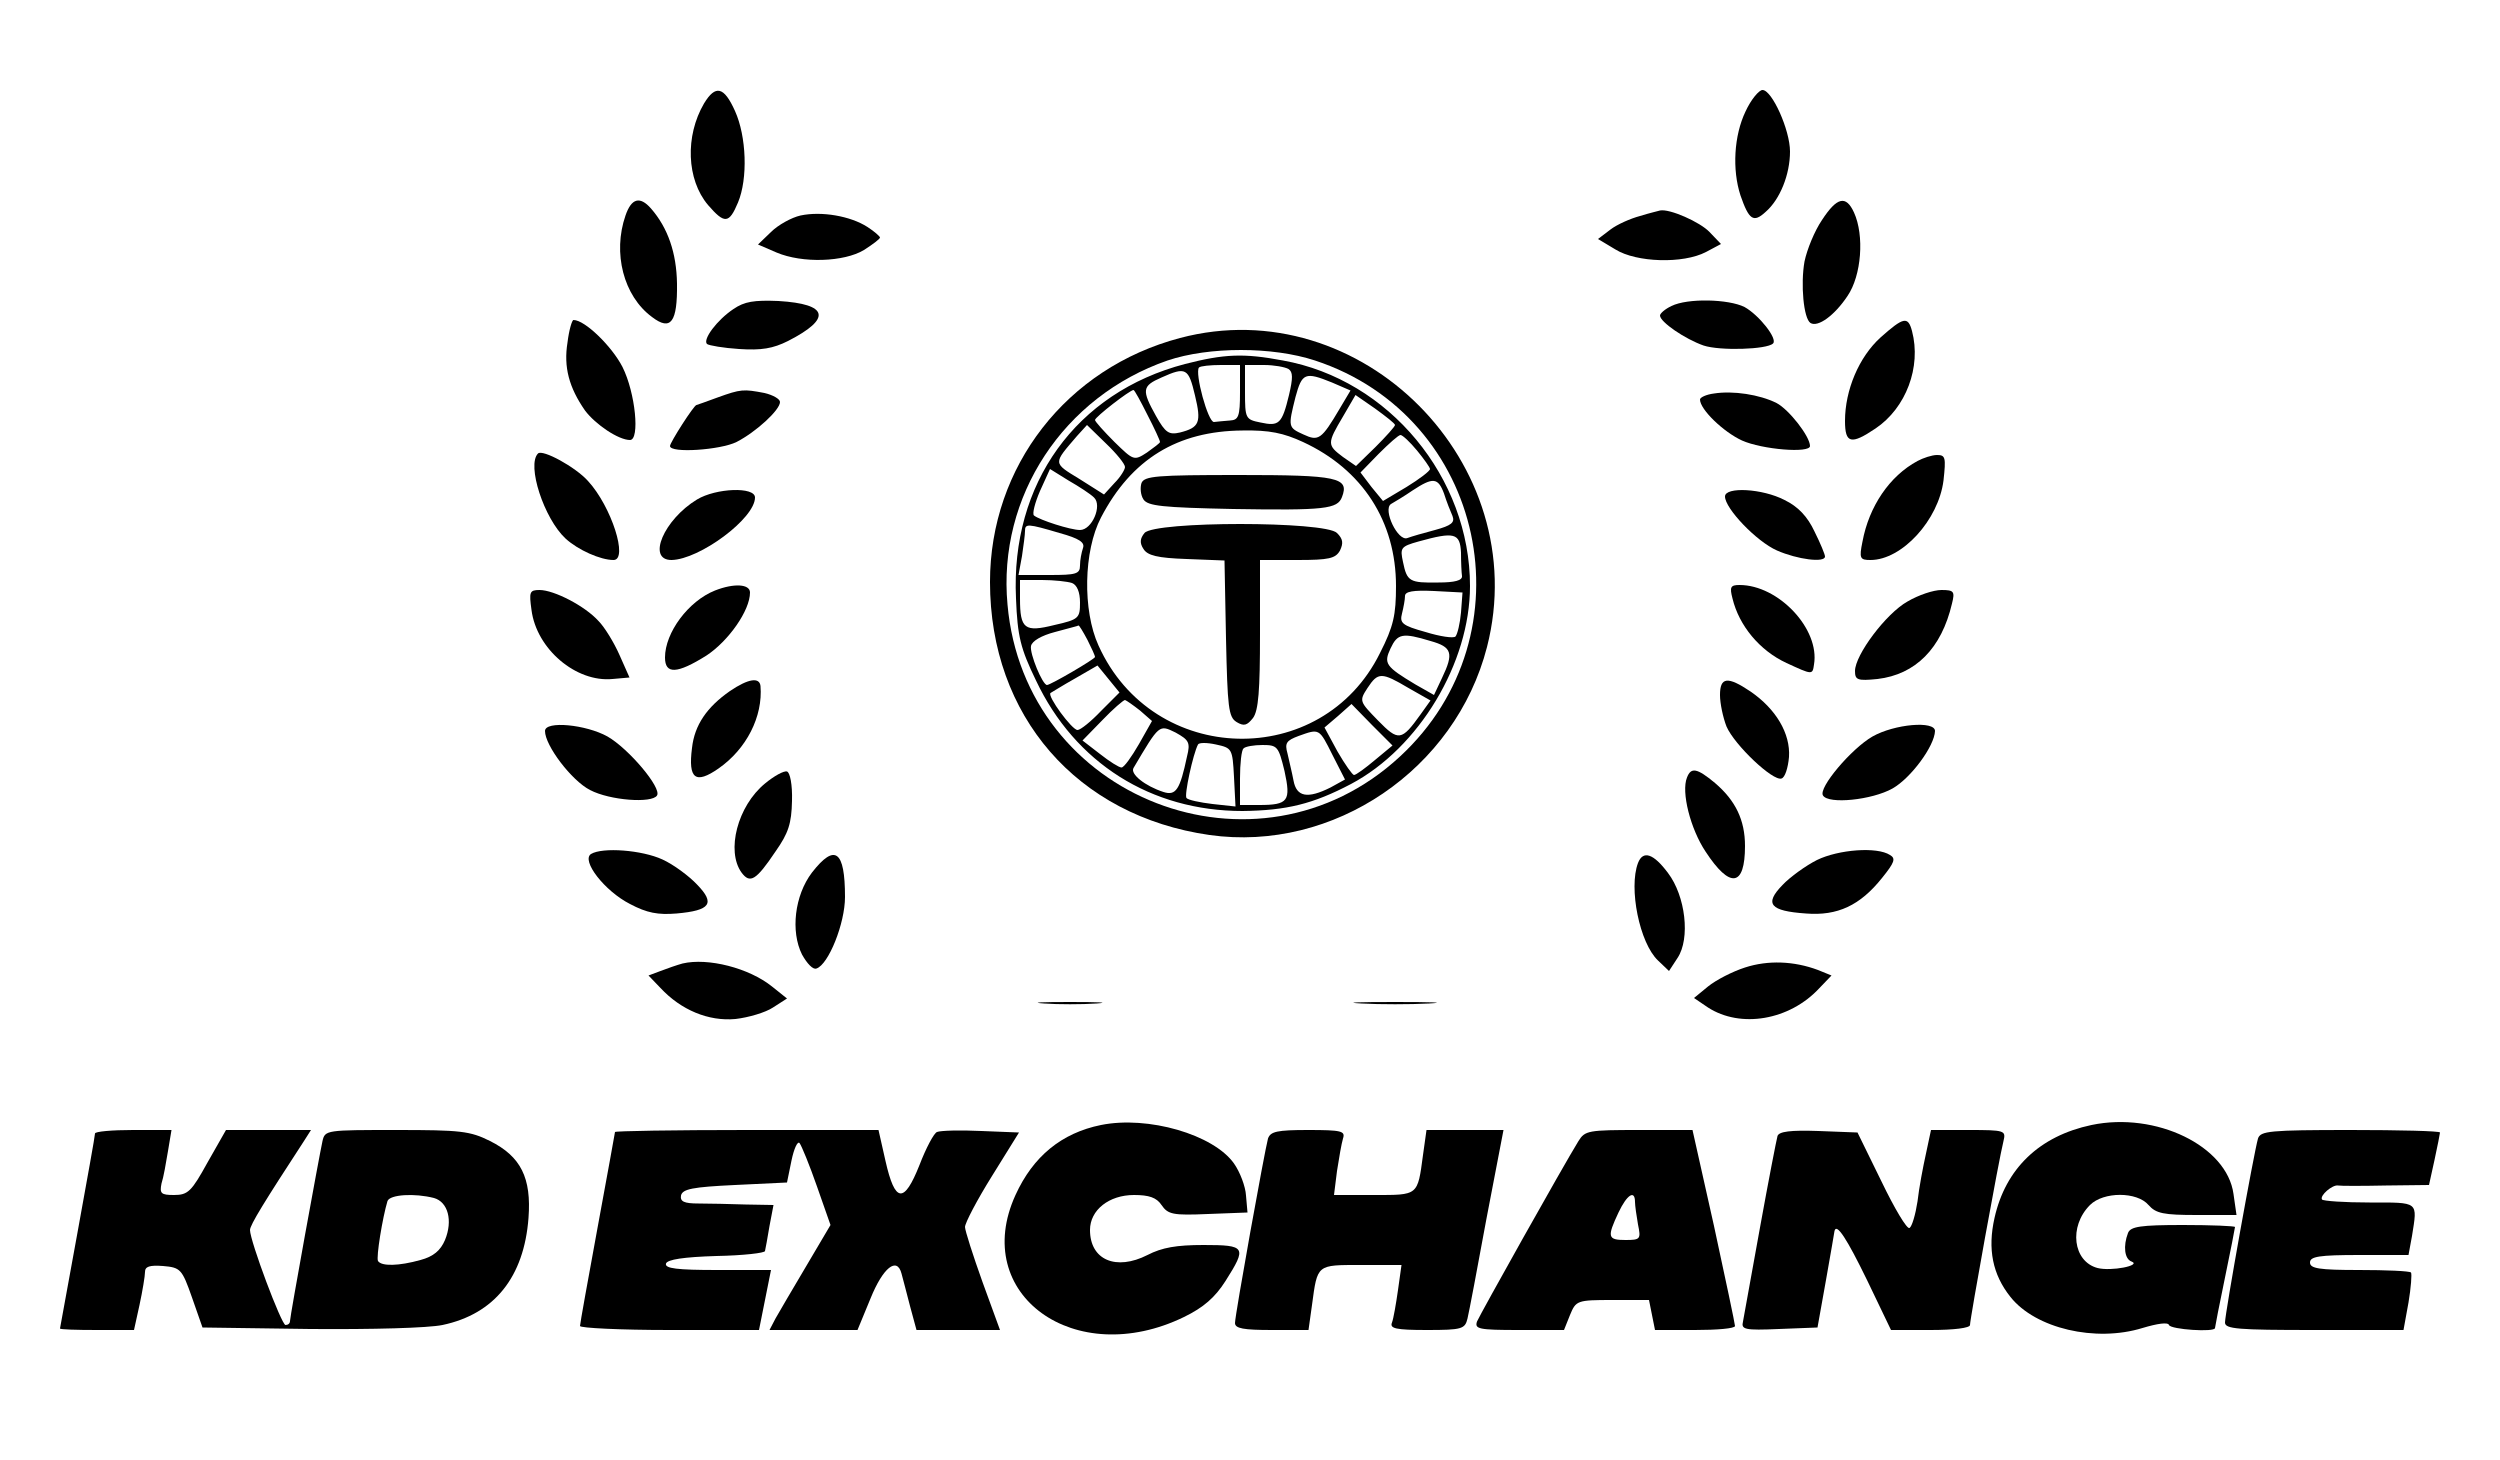 <?xml version="1.0" standalone="no"?>
<!DOCTYPE svg PUBLIC "-//W3C//DTD SVG 20010904//EN"
 "http://www.w3.org/TR/2001/REC-SVG-20010904/DTD/svg10.dtd">
<svg version="1.0" xmlns="http://www.w3.org/2000/svg"
 width="500pt" height="292pt" viewBox="0 0 500 292"
 preserveAspectRatio="xMidYMid meet">

<g transform="translate(0,292) scale(0.1,-0.1)"
fill="currentColor" stroke="none">
<path d="M1408 2713 c-38 -65 -35 -152 8 -203 33 -38 42 -38 60 5 20 48 17
132 -6 183 -22 49 -39 53 -62 15z"/>
<path d="M3491 2697 c-23 -48 -27 -116 -10 -168 17 -49 26 -55 50 -33 29 25
49 75 49 121 0 43 -36 123 -55 123 -7 0 -23 -19 -34 -43z"/>
<path d="M1251 2489 c-26 -75 -4 -161 53 -203 38 -29 51 -10 50 67 -1 61 -18
111 -52 150 -22 25 -39 21 -51 -14z"/>
<path d="M3644 2480 c-15 -22 -30 -59 -35 -83 -8 -45 -2 -114 12 -123 15 -9
48 15 74 54 28 41 34 121 13 167 -16 35 -34 31 -64 -15z"/>
<path d="M1601 2489 c-18 -4 -45 -19 -59 -33 l-26 -25 37 -16 c52 -22 135 -19
175 5 17 11 32 22 32 25 0 2 -11 12 -25 21 -34 22 -92 32 -134 23z"/>
<path d="M3280 2488 c-19 -5 -46 -17 -59 -27 l-25 -19 35 -21 c42 -26 135 -29
181 -5 l30 16 -23 24 c-19 20 -80 47 -99 43 -3 -1 -21 -5 -40 -11z"/>
<path d="M1467 2302 c-33 -22 -62 -61 -53 -70 4 -3 33 -8 64 -10 45 -3 68 1
98 16 88 45 81 74 -19 80 -49 2 -68 -1 -90 -16z"/>
<path d="M3343 2308 c-13 -6 -23 -15 -23 -19 0 -13 50 -47 87 -60 33 -11 127
-8 139 4 10 9 -28 57 -57 73 -32 16 -114 18 -146 2z"/>
<path d="M1135 2235 c-8 -49 3 -90 35 -136 21 -28 67 -59 90 -59 20 0 11 94
-15 146 -21 41 -75 94 -98 94 -3 0 -9 -20 -12 -45z"/>
<path d="M3761 2245 c-43 -39 -71 -105 -71 -167 0 -45 12 -48 61 -15 61 41 92
123 73 195 -8 30 -17 28 -63 -13z"/>
<path d="M2360 2244 c-227 -60 -380 -257 -380 -488 0 -268 174 -468 439 -506
248 -35 492 131 555 376 94 367 -252 714 -614 618z m270 -45 c341 -112 434
-548 170 -792 -286 -265 -751 -85 -785 304 -20 216 112 416 320 488 83 28 210
28 295 0z"/>
<path d="M2370 2192 c-218 -57 -349 -239 -338 -469 3 -76 9 -100 40 -164 78
-165 230 -261 413 -261 88 1 141 14 217 54 136 72 238 242 238 396 0 217 -162
413 -374 451 -79 15 -118 13 -196 -7z m110 -57 c0 -48 -3 -55 -20 -56 -11 -1
-25 -2 -32 -3 -12 -1 -39 99 -30 109 3 3 23 5 44 5 l38 0 0 -55z m97 47 c9 -6
9 -18 1 -52 -14 -58 -20 -63 -57 -55 -30 6 -31 8 -31 61 l0 54 38 0 c20 0 42
-4 49 -8z m-187 -53 c13 -54 9 -64 -30 -74 -22 -5 -29 -1 -48 33 -29 52 -28
60 11 77 49 22 54 19 67 -36z m274 26 l37 -16 -22 -37 c-36 -61 -42 -65 -72
-51 -31 14 -31 15 -16 75 13 48 19 51 73 29z m-369 -65 c14 -27 25 -51 25 -54
0 -2 -12 -11 -26 -21 -26 -17 -27 -16 -65 21 -21 21 -39 41 -39 44 0 6 70 60
77 60 2 0 14 -22 28 -50z m495 -20 c0 -3 -18 -23 -39 -44 l-39 -38 -26 18
c-32 24 -32 27 0 81 l25 43 39 -27 c22 -16 40 -30 40 -33z m-540 -84 c0 -5 -9
-20 -21 -32 l-21 -23 -49 31 c-54 33 -53 30 -5 86 l20 22 38 -37 c21 -20 38
-41 38 -47z m356 50 c119 -55 186 -159 186 -288 0 -58 -5 -81 -32 -134 -116
-235 -454 -227 -563 15 -32 70 -30 189 5 256 61 117 153 173 283 174 54 1 82
-5 121 -23z m228 -17 c14 -17 26 -34 26 -37 0 -4 -21 -20 -47 -36 l-47 -28
-23 28 -22 29 36 37 c21 21 40 38 44 38 4 0 19 -14 33 -31z m-646 -94 c17 -16
-4 -65 -28 -65 -19 0 -81 20 -92 29 -4 3 2 26 12 49 l20 44 37 -23 c21 -12 44
-27 51 -34z m700 8 c5 -16 13 -36 17 -45 5 -13 -2 -19 -35 -28 -23 -6 -47 -13
-55 -16 -19 -8 -50 57 -33 68 7 4 27 16 43 27 41 27 51 26 63 -6z m-769 -79
c40 -11 51 -19 47 -30 -3 -9 -6 -24 -6 -35 0 -17 -8 -19 -61 -19 l-62 0 7 38
c3 20 6 43 6 50 0 15 5 15 69 -4z m803 -39 c0 -19 1 -41 2 -47 1 -9 -15 -13
-47 -13 -58 -1 -63 2 -71 41 -6 28 -5 31 31 41 72 20 83 17 85 -22z m-778 -61
c10 -4 16 -18 16 -39 0 -31 -2 -34 -51 -45 -60 -15 -69 -8 -69 53 l0 37 44 0
c24 0 51 -3 60 -6z m778 -59 c-2 -22 -7 -43 -11 -48 -4 -4 -31 0 -60 9 -47 13
-52 18 -47 37 3 12 6 28 6 35 0 9 16 12 58 10 l57 -3 -3 -40z m-747 -55 c8
-16 15 -31 15 -34 0 -4 -89 -56 -96 -56 -9 0 -35 63 -32 78 2 10 21 21 48 28
25 7 46 12 47 13 1 1 9 -12 18 -29z m686 -2 c43 -12 47 -24 23 -74 l-16 -34
-37 21 c-60 36 -64 42 -50 72 14 30 24 32 80 15z m-659 -140 c-20 -21 -41 -38
-47 -38 -11 0 -61 68 -54 74 2 1 24 15 49 29 l45 26 22 -27 22 -27 -37 -37z
m615 46 l44 -25 -20 -28 c-38 -53 -44 -54 -85 -12 -37 38 -38 39 -21 65 21 32
28 32 82 0z m-537 -45 l24 -21 -26 -46 c-15 -26 -30 -47 -35 -47 -5 0 -24 12
-43 27 l-35 27 40 41 c21 22 42 40 45 40 3 -1 16 -10 30 -21z m470 -99 c-19
-16 -38 -30 -42 -30 -3 0 -18 21 -33 47 l-26 48 27 23 27 24 41 -42 41 -41
-35 -29z m-376 7 c-14 -66 -22 -79 -47 -71 -37 12 -67 36 -60 48 52 88 51 87
84 71 27 -15 30 -20 23 -48z m291 3 l25 -49 -29 -16 c-46 -23 -68 -19 -74 14
-3 16 -9 40 -12 54 -6 21 -2 26 22 35 42 15 41 16 68 -38z m-197 -44 l3 -59
-46 5 c-25 3 -49 8 -52 12 -5 5 13 88 23 107 2 4 18 4 36 0 32 -7 33 -8 36
-65z m101 12 c13 -60 8 -68 -51 -68 l-38 0 0 53 c0 30 3 57 7 60 3 4 21 7 38
7 30 0 32 -3 44 -52z"/>
<path d="M2283 1954 c-3 -9 -2 -24 4 -33 9 -13 37 -16 179 -19 184 -3 209 0
218 24 15 39 -8 44 -206 44 -165 0 -189 -2 -195 -16z"/>
<path d="M2289 1854 c-9 -11 -10 -20 -2 -32 8 -13 28 -18 86 -20 l76 -3 3
-156 c3 -138 5 -157 21 -167 15 -9 21 -7 33 8 11 15 14 55 14 168 l0 148 75 0
c63 0 76 3 85 19 7 15 6 23 -6 35 -23 24 -365 24 -385 0z"/>
<path d="M1435 2125 c-22 -8 -41 -15 -42 -15 -5 0 -53 -75 -53 -82 0 -15 101
-8 133 8 39 20 87 64 87 80 0 6 -14 14 -31 18 -42 8 -47 8 -94 -9z"/>
<path d="M3428 2133 c-16 -2 -28 -8 -28 -12 0 -20 47 -65 84 -82 40 -18 136
-26 136 -11 0 19 -42 73 -67 86 -34 17 -87 25 -125 19z"/>
<path d="M1076 2013 c-23 -23 12 -130 55 -170 25 -23 70 -43 96 -43 30 0 -4
107 -51 158 -25 28 -91 64 -100 55z"/>
<path d="M3835 1998 c-56 -30 -97 -91 -110 -161 -7 -34 -5 -37 16 -37 63 0
136 80 146 159 5 46 4 51 -13 51 -10 0 -28 -6 -39 -12z"/>
<path d="M1394 1921 c-66 -40 -101 -121 -51 -121 56 1 167 83 167 125 0 22
-78 19 -116 -4z"/>
<path d="M3450 1927 c0 -24 63 -90 104 -108 41 -18 96 -25 96 -12 0 4 -9 26
-21 50 -14 30 -33 50 -60 63 -44 23 -119 27 -119 7z"/>
<path d="M1430 1739 c-53 -21 -100 -84 -100 -134 0 -34 24 -33 83 4 44 29 87
90 87 126 0 17 -32 19 -70 4z"/>
<path d="M3465 1723 c13 -54 54 -104 108 -129 52 -24 52 -24 55 -3 12 71 -71
159 -149 159 -18 0 -20 -4 -14 -27z"/>
<path d="M1063 1700 c10 -78 89 -145 162 -138 l34 3 -20 45 c-11 25 -30 56
-42 68 -27 30 -89 62 -118 62 -20 0 -21 -4 -16 -40z"/>
<path d="M3815 1717 c-43 -24 -105 -107 -105 -139 0 -18 5 -20 45 -16 76 9
128 61 149 151 6 24 4 27 -21 27 -16 0 -46 -10 -68 -23z"/>
<path d="M1460 1538 c-46 -32 -71 -68 -76 -114 -8 -62 7 -73 53 -41 56 39 89
104 84 165 -2 18 -24 15 -61 -10z"/>
<path d="M3440 1530 c0 -17 6 -45 13 -63 16 -37 93 -110 110 -104 7 2 13 21
15 43 3 47 -26 96 -77 131 -46 31 -61 29 -61 -7z"/>
<path d="M1090 1458 c0 -29 53 -99 90 -118 40 -21 124 -27 134 -11 10 15 -57
94 -99 118 -43 24 -125 32 -125 11z"/>
<path d="M3745 1447 c-42 -24 -109 -103 -99 -118 11 -18 98 -9 139 14 37 21
84 85 85 115 0 21 -81 14 -125 -11z"/>
<path d="M1530 1353 c-55 -45 -78 -135 -47 -178 17 -23 29 -16 68 42 26 37 32
56 33 101 1 33 -4 57 -10 59 -6 2 -26 -9 -44 -24z"/>
<path d="M3374 1365 c-12 -29 7 -103 37 -148 49 -75 79 -71 79 11 0 52 -19 91
-60 126 -36 30 -48 32 -56 11z"/>
<path d="M1182 1212 c-20 -13 27 -74 78 -100 34 -18 56 -22 93 -19 68 6 78 20
41 58 -16 17 -47 40 -69 50 -41 19 -120 25 -143 11z"/>
<path d="M3634 1200 c-22 -11 -54 -34 -69 -50 -37 -38 -25 -52 47 -57 63 -5
108 16 152 71 25 31 28 39 16 46 -26 17 -103 11 -146 -10z"/>
<path d="M1624 1175 c-35 -46 -43 -118 -20 -164 10 -18 22 -31 29 -28 24 8 57
90 57 143 0 93 -20 108 -66 49z"/>
<path d="M3276 1194 c-19 -50 3 -160 40 -195 l22 -21 17 26 c26 39 16 124 -19
170 -29 39 -50 46 -60 20z"/>
<path d="M1365 993 c-11 -3 -31 -10 -44 -15 l-24 -9 24 -25 c41 -44 96 -67
150 -62 26 3 60 13 75 23 l28 18 -30 24 c-46 37 -128 58 -179 46z"/>
<path d="M3490 985 c-25 -8 -58 -25 -74 -38 l-28 -23 28 -19 c65 -42 163 -26
223 39 l24 25 -27 11 c-48 18 -100 20 -146 5z"/>
<path d="M2088 913 c28 -2 76 -2 105 0 28 2 5 3 -53 3 -58 0 -81 -1 -52 -3z"/>
<path d="M2723 913 c37 -2 97 -2 135 0 37 2 6 3 -68 3 -74 0 -105 -1 -67 -3z"/>
<path d="M2202 670 c-79 -16 -136 -63 -171 -140 -91 -199 119 -350 337 -244
39 19 62 39 83 72 43 68 41 72 -44 72 -54 0 -83 -5 -112 -20 -63 -32 -115 -10
-115 50 0 40 38 70 88 70 30 0 45 -5 55 -20 13 -19 23 -21 93 -18 l79 3 -3 34
c-1 18 -12 47 -24 64 -41 58 -172 96 -266 77z"/>
<path d="M4183 670 c-104 -22 -172 -87 -194 -186 -14 -62 -4 -113 32 -158 50
-63 170 -91 264 -62 30 9 51 12 53 6 3 -9 92 -15 92 -6 0 2 9 48 20 101 11 53
20 99 20 101 0 2 -47 4 -104 4 -85 0 -105 -3 -110 -16 -10 -26 -7 -52 7 -57
21 -8 -41 -20 -68 -13 -49 13 -58 83 -15 126 27 27 94 27 117 0 15 -17 30 -20
97 -20 l79 0 -6 42 c-13 96 -155 165 -284 138z"/>
<path d="M190 653 c0 -5 -16 -93 -35 -198 -19 -104 -35 -191 -35 -192 0 -2 33
-3 74 -3 l74 0 11 50 c6 28 11 58 11 66 0 11 9 14 36 12 35 -3 38 -6 58 -63
l21 -60 215 -3 c126 -1 236 2 265 8 104 22 163 96 172 214 6 80 -15 123 -77
154 -40 20 -59 22 -187 22 -140 0 -143 0 -148 -22 -7 -32 -65 -351 -65 -360 0
-5 -4 -8 -9 -8 -8 0 -71 168 -71 190 0 10 29 57 108 178 l14 22 -85 0 -85 0
-37 -65 c-32 -58 -39 -65 -67 -65 -26 0 -29 3 -25 23 4 12 9 41 13 65 l7 42
-77 0 c-42 0 -76 -3 -76 -7z m678 -129 c28 -8 38 -45 22 -84 -9 -21 -23 -33
-49 -40 -43 -12 -78 -13 -85 -2 -4 7 9 87 19 120 5 13 54 16 93 6z"/>
<path d="M1230 656 c0 -2 -16 -88 -35 -192 -19 -103 -35 -192 -35 -196 0 -4
81 -8 179 -8 l179 0 6 30 c3 17 9 43 12 60 l6 30 -107 0 c-81 0 -106 3 -103
13 3 8 35 13 101 15 53 1 97 6 97 10 1 4 5 26 9 50 l8 42 -56 1 c-31 1 -73 2
-94 2 -29 0 -37 4 -35 16 3 13 23 17 108 21 l104 5 9 44 c5 24 12 39 16 35 4
-5 20 -44 35 -87 l27 -77 -49 -83 c-27 -45 -54 -92 -61 -104 l-12 -23 88 0 88
0 26 63 c25 62 53 84 62 50 3 -10 10 -39 17 -65 l13 -48 83 0 84 0 -35 96
c-19 53 -35 103 -35 110 0 8 24 54 54 102 l54 87 -75 3 c-42 2 -82 1 -89 -2
-6 -2 -22 -32 -35 -66 -31 -78 -49 -76 -68 8 l-14 62 -264 0 c-145 0 -263 -2
-263 -4z"/>
<path d="M2536 643 c-7 -26 -66 -353 -66 -369 0 -11 17 -14 74 -14 l73 0 7 50
c11 82 9 80 98 80 l81 0 -7 -50 c-4 -28 -9 -57 -12 -65 -5 -12 7 -15 70 -15
70 0 76 2 81 23 3 12 20 102 38 200 l34 177 -77 0 -77 0 -7 -50 c-11 -82 -9
-80 -98 -80 l-80 0 6 48 c4 26 9 55 12 65 5 15 -3 17 -70 17 -62 0 -75 -3 -80
-17z"/>
<path d="M3157 638 c-32 -52 -196 -345 -203 -361 -5 -15 3 -17 84 -17 l90 0
12 30 c12 29 14 30 85 30 l73 0 6 -30 6 -30 80 0 c44 0 80 3 80 8 0 4 -19 94
-42 200 l-43 192 -107 0 c-101 0 -108 -1 -121 -22z m113 -122 c0 -7 3 -28 6
-45 6 -29 5 -31 -25 -31 -36 0 -37 6 -14 55 17 36 33 46 33 21z"/>
<path d="M3555 648 c-2 -7 -18 -89 -35 -183 -17 -93 -32 -178 -34 -188 -4 -16
3 -18 72 -15 l77 3 17 95 c9 52 17 96 17 98 4 17 25 -16 65 -98 l48 -100 79 0
c47 0 79 4 79 10 0 12 58 333 67 368 5 21 3 22 -70 22 l-75 0 -10 -47 c-6 -27
-14 -69 -17 -96 -4 -26 -11 -50 -16 -53 -5 -3 -30 39 -56 93 l-48 98 -78 3
c-56 2 -79 -1 -82 -10z"/>
<path d="M4516 643 c-8 -27 -66 -350 -66 -368 0 -13 25 -15 178 -15 l179 0 10
55 c5 30 7 57 5 60 -3 3 -50 5 -104 5 -80 0 -98 3 -98 15 0 12 18 15 99 15
l98 0 7 38 c11 70 15 67 -85 67 -50 0 -93 3 -95 6 -5 8 21 30 32 28 5 -1 48
-1 96 0 l86 1 11 50 c6 28 11 53 11 55 0 3 -81 5 -179 5 -162 0 -180 -2 -185
-17z"/>
</g>
</svg>
